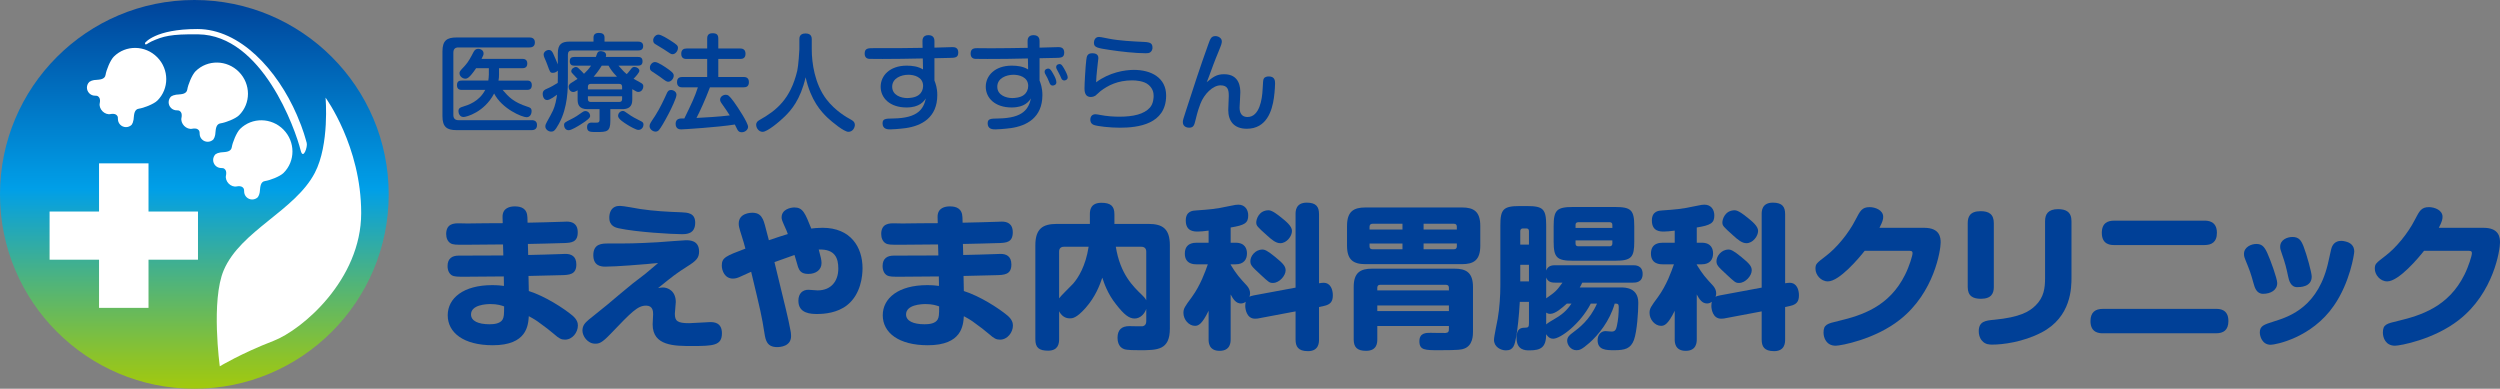 <?xml version="1.0" encoding="UTF-8"?>
<svg id="_レイヤー_2" data-name="レイヤー 2" xmlns="http://www.w3.org/2000/svg" width="298.631" height="46.433" xmlns:xlink="http://www.w3.org/1999/xlink" viewBox="0 0 298.631 46.433">
  <rect x="0" y="0" width="298.631" height="46.433" fill="#808080" stroke="none"/>
  <defs>
    <style>
      .cls-1 {
        fill: #004097;
      }

      .cls-2 {
        fill: #fff;
      }

      .cls-3 {
        fill: url(#maeyama);
      }
    </style>
    <linearGradient id="maeyama" x1="-134.512" y1="-204.071" x2="-134.512" y2="-360.085" gradientTransform="translate(64.175 108.783) scale(.304)" gradientUnits="userSpaceOnUse">
      <stop offset="0" stop-color="#a4ca0b"/>
      <stop offset=".085" stop-color="#8cc32a"/>
      <stop offset=".271" stop-color="#51b479"/>
      <stop offset=".51" stop-color="#009fe8"/>
      <stop offset="1" stop-color="#004097"/>
    </linearGradient>
  </defs>
  <g id="_レイヤー_1-2" data-name="レイヤー 1">
    <g>
      <g>
        <path class="cls-1" d="M63.237,4.476c.139,0,.658,0,.658.595s-.519.595-.658.595h-8.475c-.367,0-.607.164-.607.619v7.451c0,.417.215.619.607.619h8.728c.139,0,.658-.013.658.582,0,.607-.506.607-.658.607h-8.968c-1.151,0-1.67-.393-1.67-1.657v-7.754c0-1.277.519-1.657,1.67-1.657h8.715ZM62.946,9.625c.165,0,.582,0,.582.544,0,.569-.417.569-.582.569h-2.909c.721.835,1.278,1.467,3.011,2.023.24.076.455.152.455.519,0,.253-.126.722-.607.722-.519,0-2.922-.987-3.871-2.834-1.176,2.252-3.327,2.809-3.655,2.809-.468,0-.607-.456-.607-.696,0-.354.24-.455.468-.519.708-.215,1.999-.619,2.732-2.023h-2.795c-.177,0-.582-.013-.582-.557,0-.531.342-.557.582-.557h3.163c.025-.189.063-.519.063-.708v-.772h-1.518c-.834,1.228-1.088,1.253-1.303,1.253-.316,0-.683-.278-.683-.646,0-.215.025-.24.62-.873.442-.468.784-1.138,1.037-1.632.114-.228.278-.417.557-.417.177,0,.658.089.658.557,0,.164-.025.215-.24.646h4.87c.139,0,.594,0,.594.556s-.443.557-.594.557h-2.783v.76c0,.24-.013.48-.063.721h3.402Z"/>
        <path class="cls-1" d="M66.634,8.435c-.152.165-.367.266-.595.266-.316,0-.341-.088-.645-.923-.126-.354-.165-.431-.367-.898-.038-.102-.089-.215-.089-.367,0-.315.342-.544.62-.544.304,0,.43.241.531.456.114.228.519,1.201.544,1.265v-1.303c0-1.088.443-1.417,1.404-1.417h2.859v-.493c0-.48.392-.544.633-.544.354,0,.683.102.683.544v.493h3.972c.228,0,.645.038.645.531,0,.431-.291.531-.645.531h-7.855c-.354,0-.493.178-.493.506v2.821c0,1.164,0,3.491-1.075,5.427-.48.886-.658.936-.923.936-.354,0-.696-.291-.696-.606,0-.203.088-.38.19-.557.746-1.354.822-1.468,1.037-2.303.114-.455.139-.759.165-.948-.152.113-.822.645-1.177.645-.442,0-.531-.544-.531-.733,0-.404.266-.519.506-.62.455-.189.898-.455,1.29-.695,0-.089.013-.393.013-.544v-.924ZM69.391,14.849c-.379.24-1.138.708-1.467.708-.392,0-.544-.38-.544-.595,0-.304.076-.342.86-.733.531-.266.797-.455,1.278-.797.151-.114.253-.165.417-.165.278,0,.557.241.557.595,0,.215-.316.493-1.101.987ZM75.526,11.851c0,.468-.051,1.188-1.189,1.188h-1.43v1.417c0,1.29-.43,1.315-1.669,1.315-.721,0-1.113,0-1.113-.595,0-.266.114-.531.531-.531.114,0,.632.025.721,0,.165-.025.24-.101.24-.366v-1.24h-1.442c-1.088,0-1.177-.657-1.177-1.176v-1.075c-.228.139-.379.202-.531.202-.341,0-.544-.354-.544-.62,0-.253.19-.392.316-.468.114-.076.645-.405.746-.48-.114-.127-.164-.165-.569-.607-.126-.127-.177-.202-.177-.316,0-.266.316-.493.557-.493.152,0,.253.089.354.189.342.329.392.38.607.62.304-.291.569-.557.847-.974h-1.999c-.139,0-.544,0-.544-.507,0-.404.177-.531.544-.531h2.568c.025-.062.126-.341.152-.404.051-.114.114-.291.417-.291.101,0,.658.038.658.468,0,.102-.025.178-.038.228h3.846c.19,0,.544.013.544.519,0,.456-.291.52-.544.52h-2.328c.582.657.645.733.987,1.012.139-.14.177-.19.557-.671.101-.126.202-.189.367-.189.266,0,.582.215.582.455,0,.228-.481.747-.696.962.152.088.81.43.936.519.202.126.228.24.228.379,0,.304-.202.671-.594.671-.152,0-.278-.051-.721-.329v1.202ZM70.226,10.675h4.086v-.304c0-.202-.076-.354-.354-.354h-3.377c-.241,0-.354.114-.354.354v.304ZM70.226,11.497v.329c0,.24.114.354.354.354h3.377c.291,0,.354-.164.354-.354v-.329h-4.086ZM73.704,9.17c-.62-.646-.822-.987-1.012-1.328h-.81c-.038.05-.405.695-.974,1.328h2.795ZM74.4,13.255c.152,0,.203.038.595.316.531.393,1.037.633,1.581.911.165.076.291.177.291.404,0,.241-.177.633-.62.633-.266,0-1.038-.442-1.354-.646-.367-.228-1.062-.67-1.062-1.024,0-.366.303-.595.569-.595Z"/>
        <path class="cls-1" d="M79.896,13.533c-.556,1.075-.986,1.771-1.151,1.961-.101.127-.228.228-.43.228-.367,0-.721-.315-.721-.645,0-.253.063-.342.646-1.215.594-.91,1.164-2.163,1.404-2.694.089-.202.19-.417.519-.417.291,0,.646.215.646.569,0,.392-.658,1.72-.911,2.213ZM78.24,7.411c.367,0,1.227.595,1.632.886.519.379.607.519.607.733,0,.316-.278.733-.658.733-.177,0-.266-.05-.974-.581-.139-.114-.822-.544-.961-.646-.215-.14-.253-.228-.253-.506,0-.228.24-.62.607-.62ZM78.657,4.135c.329,0,1.075.481,1.442.709.784.506.885.606.885.885,0,.354-.303.747-.645.747-.177,0-.253-.051-.999-.557-.165-.114-.924-.557-1.075-.658-.139-.089-.241-.189-.241-.468,0-.253.253-.658.633-.658ZM81.528,10.434c-.177,0-.658,0-.658-.62,0-.557.379-.619.658-.619h2.947v-2.151h-2.441c-.215,0-.658-.012-.658-.619,0-.493.291-.633.658-.633h2.441v-1.176c0-.216.025-.646.62-.646.48,0,.708.139.708.646v1.176h2.593c.203,0,.658.025.658.633,0,.544-.354.619-.658.619h-2.593v2.151h2.998c.215,0,.658.024.658.619,0,.531-.329.62-.658.62h-3.997c-.557,1.479-1.227,2.935-1.606,3.655,1.138-.062,2.619-.139,3.972-.303-.329-.532-.393-.607-.974-1.442-.152-.215-.177-.329-.177-.443,0-.354.367-.581.67-.581.253,0,.405.062.987.859.569.798,1.682,2.505,1.682,2.973,0,.354-.379.646-.746.646s-.481-.215-.557-.367c-.076-.151-.19-.404-.278-.557-2.024.329-6.16.582-6.401.582-.151,0-.67,0-.67-.67,0-.633.544-.633.747-.633h.291c.885-1.809,1.252-2.593,1.619-3.719h-1.834Z"/>
        <path class="cls-1" d="M95.487,4.704c0-.189,0-.708.733-.708.721,0,.747.48.747.708v1.202c0,1.619.354,4.11,1.733,5.933,1.075,1.416,2.492,2.201,2.909,2.429.241.126.506.291.506.657,0,.291-.228.822-.772.822-.519,0-1.922-1.15-2.504-1.694-.759-.734-1.974-2.024-2.606-4.82-.62,2.694-1.733,3.935-2.479,4.668-.683.671-2.1,1.847-2.657,1.847-.455,0-.771-.455-.771-.835,0-.315.19-.455.405-.581,1.999-1.126,3.694-2.479,4.503-5.883.139-.582.253-2.416.253-2.542v-1.202Z"/>
        <path class="cls-1" d="M111.621,9.612c.139.367.341.886.341,1.746,0,2.706-1.897,3.681-3.782,3.946-.873.113-1.644.151-1.834.151-.278,0-.923,0-.923-.721,0-.557.354-.569,1.265-.582,3.036-.038,3.631-1.188,3.909-2.403-.228.342-.733,1.088-2.314,1.088-1.961,0-3.086-1.113-3.086-2.479,0-1.328,1.1-2.517,3.099-2.517.683,0,1.378.088,1.96.455l-.025-1.315c-2.074.038-3.125.062-4.832.062-.24,0-1.417,0-1.594-.012-.139-.025-.519-.076-.519-.633,0-.646.43-.646,1.037-.646,3.251,0,3.605,0,5.882-.038l-.013-.784c0-.151-.012-.733.708-.733s.721.557.721.721v.772c1.885-.051,2.1-.063,2.138-.063.253,0,.708.025.708.645,0,.633-.392.633-1.088.646-.278.013-1.505.038-1.758.038v2.656ZM109.762,11.333c.316-.24.506-.633.506-1.062,0-1.101-1.126-1.341-1.758-1.341-.873,0-1.936.417-1.936,1.429,0,1.024,1.075,1.354,1.784,1.354.228,0,.961-.025,1.404-.379Z"/>
        <path class="cls-1" d="M124.176,9.612c.139.367.341.886.341,1.746,0,2.706-1.897,3.681-3.782,3.946-.873.113-1.645.151-1.834.151-.278,0-.923,0-.923-.721,0-.557.354-.569,1.265-.582,3.036-.038,3.63-1.188,3.909-2.403-.228.342-.733,1.088-2.315,1.088-1.96,0-3.086-1.113-3.086-2.479,0-1.328,1.101-2.517,3.099-2.517.683,0,1.379.088,1.961.455l-.025-1.315c-2.112.051-3.023.062-4.857.062-.24,0-1.29,0-1.467-.012-.139-.025-.519-.076-.519-.633,0-.646.48-.646.822-.646.253,0,1.391.013,1.619.013,1.568,0,2.593-.025,4.376-.051l-.013-.784c0-.151-.013-.733.708-.733s.721.557.721.721v.772c.253-.013,2.163-.063,2.239-.063.253,0,.709.038.709.645,0,.633-.392.633-1.088.646-.291.013-1.594.038-1.859.038v2.656ZM122.316,11.333c.316-.24.506-.633.506-1.062,0-1.101-1.126-1.341-1.758-1.341-.873,0-1.936.417-1.936,1.429,0,1.024,1.075,1.354,1.784,1.354.228,0,.961-.025,1.404-.379ZM124.821,8.764c-.038-.076-.038-.177-.038-.202,0-.278.278-.367.417-.367.24,0,.354.178.582.582.228.38.405.771.405,1.05,0,.316-.304.393-.443.393s-.278-.063-.367-.291c-.102-.266-.114-.291-.253-.595-.051-.089-.266-.48-.304-.569ZM126.162,8.006c0-.304.316-.354.405-.354.215,0,.291.127.531.519.253.431.443.873.443,1.062,0,.291-.278.38-.417.38-.114,0-.278-.076-.342-.24-.126-.316-.152-.342-.278-.595-.303-.557-.341-.62-.341-.771Z"/>
        <path class="cls-1" d="M135.453,8.348c2.074,0,3.845.948,3.845,3.061,0,3.441-3.365,3.846-5.528,3.846-1.164,0-2.656-.164-3.099-.329-.392-.139-.43-.48-.43-.632,0-.089.013-.278.127-.431.151-.202.379-.215.519-.215.126,0,.354.051.493.076.81.164,1.695.215,2.315.215,1.67,0,2.96-.291,3.668-1.088.442-.493.442-1.277.442-1.404,0-.379-.101-.873-.594-1.303-.557-.493-1.581-.544-1.961-.544-1.746,0-2.896.607-3.782,1.277-.101.076-.544.506-.645.569-.165.089-.341.14-.506.14-.544,0-.771-.342-.771-1.037,0-.544.126-2.732.215-3.403.051-.43.126-.784.708-.784.48,0,.733.177.733.582,0,.038-.139,1.315-.164,1.479-.051.469-.089.937-.102,1.404,1.594-1.188,3.416-1.479,4.516-1.479ZM137.413,6.235c-.152.113-.291.126-.544.126-1.252,0-3.036-.202-4.288-.393-1.493-.228-1.91-.29-1.91-.859,0-.253.126-.696.607-.696.152,0,.253.025,1.164.203,1.278.253,2.846.328,4.212.392.898.038,1.012.253,1.012.746,0,.102-.076.367-.253.481Z"/>
        <path class="cls-1" d="M146.224,8.866c1.885,0,1.935,1.657,1.935,2.188,0,.278-.088,1.657-.088,1.783,0,.228,0,1.139.949,1.139,1.455,0,1.746-2.201,1.796-3.213.063-1.075.063-1.202.139-1.354.126-.266.493-.278.607-.278.747,0,.747.557.747.86,0,.062-.013.797-.139,1.707-.215,1.519-.86,3.682-3.238,3.682-1.569,0-2.214-.962-2.214-2.239,0-.266.063-1.43.063-1.67,0-.721-.102-1.277-.987-1.277-.911,0-1.96,1.037-2.403,2.201-.126.316-.329.872-.582,1.936-.152.606-.215.923-.771.923-.114,0-.747-.038-.747-.67,0-.216.063-.393.367-1.341.86-2.67,1.733-5.339,2.682-7.97.228-.633.341-.961.848-.961.329,0,.759.228.759.619,0,.216,0,.291-.481,1.455-.076.177-.354.86-.531,1.341-.556,1.518-.62,1.683-.784,2.087.734-.595,1.151-.948,2.075-.948Z"/>
      </g>
      <g>
        <path class="cls-3" d="M23.215,46.433c12.823,0,23.217-10.393,23.217-23.215S36.038,0,23.215,0,0,10.396,0,23.219s10.395,23.215,23.215,23.215Z"/>
        <path class="cls-2" d="M18.784,6.839c1.432,1.455,1.436,3.771.009,5.18-.434.426-1.644.886-2.203.963-.558.074-.573.718-.614,1.088-.02.175-.003.247-.116.588l-.134.25c-.378.373-.988.368-1.362-.01-.148-.153-.239-.342-.267-.538-.043-.291.058-.431-.222-.657-.158-.126-.481-.117-.67-.078-.329.072-.706-.074-.965-.337h0c-.259-.263-.399-.64-.323-.973.045-.187.056-.51-.07-.669-.222-.284-.36-.185-.652-.231-.197-.029-.384-.124-.533-.275-.374-.38-.369-.99.01-1.361l.25-.131c.343-.111.415-.09.591-.106.369-.036,1.013-.041,1.097-.6.084-.556.561-1.761.995-2.187,1.426-1.409,3.746-1.371,5.178.083Z"/>
        <path class="cls-2" d="M28.543,8.589c1.434,1.454,1.436,3.774.009,5.182-.432.426-1.644.885-2.201.961-.559.076-.575.72-.615,1.087-.02.181-.001.25-.116.591l-.133.248c-.378.372-.989.369-1.361-.009-.15-.151-.241-.34-.267-.539-.043-.292.057-.429-.221-.655-.159-.13-.483-.121-.672-.078-.33.07-.705-.074-.965-.34h0c-.259-.262-.398-.642-.323-.968.044-.189.058-.511-.068-.673-.224-.281-.363-.184-.654-.229-.197-.036-.384-.122-.534-.279-.373-.375-.368-.987.01-1.362l.251-.128c.343-.108.415-.091.591-.108.369-.036,1.014-.039,1.098-.598.083-.555.56-1.76.992-2.187,1.429-1.408,3.747-1.371,5.179.082Z"/>
        <path class="cls-2" d="M33.86,15.482c1.431,1.451,1.434,3.77.007,5.179-.433.427-1.645.887-2.202.962-.558.076-.574.722-.614,1.09-.021.175-.001.248-.117.588l-.132.25c-.379.372-.989.371-1.362-.008-.15-.154-.238-.342-.266-.54-.043-.292.056-.427-.222-.655-.158-.13-.482-.118-.671-.081-.33.072-.704-.071-.964-.335h0c-.26-.266-.398-.64-.323-.973.043-.187.058-.51-.07-.669-.223-.283-.361-.184-.653-.231-.195-.032-.384-.125-.533-.274-.374-.381-.37-.99.009-1.363l.254-.13c.34-.106.413-.089.589-.106.369-.034,1.014-.042,1.098-.601.084-.556.562-1.759.994-2.187,1.429-1.405,3.747-1.368,5.181.085Z"/>
        <path class="cls-2" d="M17.316,5.134s1.171-1.667,6.26-1.667,9.55,4.866,11.889,10.271c.8,1.84,1.037,2.881,1.173,3.332.133.451-.423,2.094-.722.902-.63-2.525-4.593-13.783-12.249-13.871-3.287-.039-4.189.225-5.585.856-.423.188-.766.581-.766.178Z"/>
        <path class="cls-2" d="M38.89,11.667s4.255,5.807,4.255,13.781-7.059,13.95-10.471,15.27c-3.851,1.484-6.419,3.039-6.419,3.039,0,0-1.074-7.874.474-11.488,2.026-4.728,8.512-7.091,10.876-11.621,1.778-3.399,1.284-8.98,1.284-8.98Z"/>
        <polygon class="cls-2" points="11.831 31.021 11.831 36.775 17.74 36.775 17.74 31.021 23.65 31.021 23.65 25.268 17.74 25.268 17.74 19.513 11.831 19.513 11.831 25.268 5.923 25.268 5.923 31.021 11.831 31.021"/>
      </g>
      <g>
        <path class="cls-1" d="M63.093,30.459c.612-.019,3.377-.074,3.934-.111.074,0,.39-.019.52-.019.668,0,1.299.26,1.299,1.262,0,1.206-.816,1.262-1.874,1.28-.594.019-3.284.074-3.841.093l.037,1.8c1.967.631,4.138,2.041,5.195,2.913.575.482.668.909.668,1.206,0,.816-.649,1.688-1.54,1.688-.445,0-.705-.13-1.336-.687-.315-.278-1.113-.909-1.93-1.484-.482-.334-.761-.464-1.058-.631-.074,1.095-.223,3.47-4.305,3.47-3.488,0-5.381-1.503-5.381-3.581,0-2.041,1.874-3.6,5.307-3.6.668,0,1.113.056,1.41.093l-.019-1.132c-.742,0-3.952.037-4.62.037-.872,0-1.28,0-1.577-.167-.315-.186-.52-.575-.52-1.113,0-.909.557-1.243,1.317-1.243,1.484,0,3.859-.019,5.344-.019l-.037-1.317c-.687,0-3.692.037-4.323.037h-.445c-.798,0-1.206,0-1.484-.167-.353-.204-.538-.631-.538-1.113,0-1.28,1.002-1.28,1.521-1.28.167,0,.872.019,1.021.019.668-.019,3.6-.037,4.212-.037l-.019-.705c-.037-1.15.928-1.299,1.466-1.299.761,0,1.466.241,1.503,1.299l.019.649c.649-.019,3.562-.074,4.156-.111.037,0,.408-.019.538-.019.557,0,1.299.186,1.299,1.28,0,1.206-.798,1.243-1.559,1.28-.687.037-3.767.093-4.397.111l.037,1.317ZM58.602,36.322c-.501,0-2.338.074-2.338,1.243,0,.779.872,1.169,2.208,1.169.557,0,1.262-.074,1.559-.557.167-.297.186-.594.186-1.577-.315-.111-.798-.278-1.614-.278Z"/>
        <path class="cls-1" d="M79.165,34.337c.631,0,1.559.427,1.559,1.744,0,.223-.111,1.188-.111,1.392,0,.872.297,1.132,1.707,1.132.408,0,2.208-.13,2.486-.13.408,0,1.429,0,1.429,1.336,0,1.466-1.021,1.521-3.562,1.521-2.115,0-4.713,0-4.713-2.579,0-.186.056-1.039.056-1.206,0-.297,0-1.039-.835-1.039-1.021,0-1.744.761-4.286,3.414-1.002,1.039-1.317,1.132-1.8,1.132-.909,0-1.521-.909-1.521-1.559,0-.594.297-.928.761-1.317,2.264-1.818,2.338-1.874,3.729-3.062,1.299-1.095,1.633-1.354,3.024-2.412.297-.241,1.317-1.113,1.521-1.28-.204,0-1.076.093-1.262.111-.408.037-3.711.315-5.028.315-.482,0-1.447-.056-1.447-1.373,0-1.392,1.076-1.392,1.781-1.392,2.561,0,3.21,0,5.9-.148.538-.037,3.117-.241,3.377-.241.445,0,1.577,0,1.577,1.354,0,.761-.353,1.113-1.392,1.763-1.28.798-1.855,1.262-3.507,2.598.13-.019.39-.074.557-.074ZM74.1,24.596c.371,0,2.022.315,2.375.371,1.614.241,3.266.334,4.898.39.761.037,1.67.074,1.67,1.243,0,1.373-1.076,1.373-1.614,1.373-1.15,0-5.381-.241-7.533-.705-.334-.074-1.113-.26-1.113-1.243,0-.111,0-.223.019-.334.186-1.095.965-1.095,1.299-1.095Z"/>
        <path class="cls-1" d="M94.422,39.458c.037.148.074.408.074.687,0,1.243-1.317,1.317-1.67,1.317-1.206,0-1.373-.816-1.503-1.614-.334-2.134-.445-2.579-1.596-7.385-.186.074-1.021.464-1.188.538-.39.186-.668.278-.983.278-.983,0-1.336-.946-1.336-1.559,0-.946.464-1.132,2.82-2.022-.13-.501-.278-1.002-.427-1.466-.353-1.095-.371-1.28-.371-1.521,0-1.28,1.466-1.299,1.614-1.299.761,0,1.039.334,1.262.761.148.297.241.631.724,2.523.761-.26,1.596-.538,2.264-.742-.074-.204-.204-.557-.427-1.021-.278-.612-.315-.779-.315-.965,0-.983,1.113-1.188,1.521-1.188,1.021,0,1.28.668,2.022,2.523.186-.037.761-.093,1.354-.093,3.34,0,4.769,2.301,4.769,4.824,0,.909-.186,3.099-1.837,4.416-1.169.928-2.728,1.058-3.581,1.058-.724,0-2.245-.037-2.245-1.577,0-.891.52-1.317,1.188-1.317.167,0,.946.074,1.113.074,1.614,0,2.468-1.113,2.468-2.598,0-1.188-.334-2.356-2.338-2.282.241.854.334,1.28.334,1.614,0,.798-.649,1.299-1.577,1.299-.854,0-1.058-.39-1.225-.816-.074-.223-.353-1.243-.427-1.447-.278.093-1.893.668-2.394.854,1.41,5.808,1.614,6.568,1.911,8.146Z"/>
        <path class="cls-1" d="M115.059,30.459c.612-.019,3.377-.074,3.934-.111.074,0,.39-.019.52-.019.668,0,1.299.26,1.299,1.262,0,1.206-.816,1.262-1.874,1.28-.594.019-3.284.074-3.841.093l.037,1.8c1.967.631,4.138,2.041,5.195,2.913.575.482.668.909.668,1.206,0,.816-.649,1.688-1.54,1.688-.445,0-.705-.13-1.336-.687-.315-.278-1.113-.909-1.93-1.484-.482-.334-.761-.464-1.058-.631-.074,1.095-.223,3.47-4.305,3.47-3.488,0-5.381-1.503-5.381-3.581,0-2.041,1.874-3.6,5.307-3.6.668,0,1.113.056,1.41.093l-.019-1.132c-.742,0-3.952.037-4.62.037-.872,0-1.28,0-1.577-.167-.315-.186-.52-.575-.52-1.113,0-.909.557-1.243,1.317-1.243,1.484,0,3.859-.019,5.344-.019l-.037-1.317c-.687,0-3.692.037-4.323.037h-.445c-.798,0-1.206,0-1.484-.167-.353-.204-.538-.631-.538-1.113,0-1.28,1.002-1.28,1.521-1.28.167,0,.872.019,1.021.019.668-.019,3.6-.037,4.212-.037l-.019-.705c-.037-1.15.928-1.299,1.466-1.299.761,0,1.466.241,1.503,1.299l.019.649c.649-.019,3.562-.074,4.156-.111.037,0,.408-.019.538-.019.557,0,1.299.186,1.299,1.28,0,1.206-.798,1.243-1.559,1.28-.687.037-3.767.093-4.397.111l.037,1.317ZM110.569,36.322c-.501,0-2.338.074-2.338,1.243,0,.779.872,1.169,2.208,1.169.557,0,1.262-.074,1.559-.557.167-.297.186-.594.186-1.577-.315-.111-.798-.278-1.614-.278Z"/>
        <path class="cls-1" d="M126.513,40.534c0,.482-.093,1.354-1.317,1.354-1.076,0-1.521-.353-1.521-1.354v-11.226c0-2.004.891-2.561,2.579-2.561h3.934v-1.15c0-.445.056-1.373,1.373-1.373,1.113,0,1.559.39,1.559,1.373v1.15h4.063c1.67,0,2.561.557,2.561,2.561v9.927c0,2.598-1.484,2.598-3.618,2.598-.464,0-1.521,0-1.855-.13-.724-.26-.779-1.058-.779-1.354,0-.965.501-1.392,1.41-1.392.241,0,1.373.037,1.559.019.334-.056.464-.297.464-.612v-1.466c-.186.557-.687,1.15-1.392,1.15-.668,0-1.262-.464-2.227-1.707-1.021-1.28-1.429-2.561-1.633-3.173-.334.965-.816,2.264-1.985,3.6-1.113,1.262-1.614,1.262-1.893,1.262-.649,0-1.058-.408-1.28-.854v3.358ZM126.513,35.636c.186-.278,1.41-1.466,1.67-1.744.612-.705,1.503-2.097,1.855-4.416h-2.95c-.39,0-.575.223-.575.575v5.585ZM133.285,29.475c.538,3.284,2.041,4.713,3.173,5.808.186.186.371.371.464.594v-5.826c0-.371-.223-.575-.575-.575h-3.062Z"/>
        <path class="cls-1" d="M154.758,34.355v-8.776c0-.334,0-1.373,1.336-1.373,1.15,0,1.466.52,1.466,1.373v8.257c.26-.037.371-.056.538-.056.872,0,1.113.854,1.113,1.503,0,.724-.278,1.095-1.058,1.262l-.594.13v3.878c0,.334,0,1.392-1.317,1.392-1.188,0-1.484-.557-1.484-1.392v-3.358l-4.527.854c-.148.019-.26.019-.315.019-1.021,0-1.169-1.188-1.169-1.521,0-.241.037-.39.056-.501-.167.13-.353.204-.575.204-.575,0-.909-.482-1.225-1.076v5.362c0,.297,0,1.373-1.317,1.373s-1.317-1.058-1.317-1.373v-3.414c-.798,1.633-1.225,1.8-1.633,1.8-.705,0-1.373-.724-1.373-1.54,0-.52.148-.742,1.002-1.893,1.039-1.429,1.596-3.024,1.911-3.915h-1.336c-.297,0-1.41,0-1.41-1.28,0-1.299,1.113-1.299,1.41-1.299h1.429v-1.447c-.575.074-.983.111-1.28.111-.445,0-1.447,0-1.447-1.317,0-1.132.835-1.188,1.243-1.206,1.559-.111,2.356-.167,3.859-.501.854-.186,1.002-.186,1.188-.186.742,0,1.169.557,1.169,1.28,0,.928-.427,1.169-2.097,1.447v1.818h.594c1.15,0,1.354.761,1.354,1.28,0,.724-.39,1.299-1.354,1.299h-.594v.056c.705,1.15,1.039,1.521,1.948,2.505.223.26.371.557.371.891,0,.223-.056.334-.074.427.093-.056.204-.111.52-.167l4.991-.928ZM152.308,30.681c1.039.835,1.262,1.169,1.262,1.614,0,.649-.761,1.503-1.503,1.503-.427,0-.482-.056-1.521-1.021-1.021-.946-1.188-1.113-1.188-1.596,0-.557.557-1.373,1.447-1.373.278,0,.612.148,1.503.872ZM153.032,25.969c.575.464,1.299,1.039,1.299,1.614,0,.631-.631,1.466-1.392,1.466-.52,0-.983-.371-1.614-.946-1.132-1.021-1.262-1.132-1.262-1.54,0-.371.315-1.447,1.484-1.447.408,0,1.095.538,1.484.854Z"/>
        <path class="cls-1" d="M176.824,29.346c0,1.726-.779,2.208-2.189,2.208h-11.522c-1.466,0-2.208-.52-2.208-2.208v-2.356c0-1.744.798-2.208,2.208-2.208h11.522c1.392,0,2.189.464,2.189,2.208v2.356ZM164.522,38.938v1.596c0,.353,0,1.373-1.336,1.373-1.095,0-1.484-.445-1.484-1.373v-6.253c0-1.726.798-2.189,2.208-2.189h9.834c1.392,0,2.208.464,2.208,2.189v5.325c0,.408,0,1.67-1.058,2.041-.297.111-.538.186-2.969.186-1.726,0-2.375,0-2.375-1.076,0-1.002.798-1.002,1.336-1.002.278,0,1.54.037,1.781.019.334-.037.408-.148.408-.482v-.353h-8.554ZM163.595,27.416h3.934v-.687h-3.581c-.241,0-.353.13-.353.353v.334ZM163.595,29.086v.353c0,.223.13.334.353.334h3.581v-.687h-3.934ZM164.522,34.689h8.554v-.315c0-.223-.111-.353-.353-.353h-7.867c-.223,0-.334.13-.334.353v.315ZM173.076,36.489h-8.554v.668h8.554v-.668ZM174.022,27.416v-.334c0-.223-.111-.353-.334-.353h-3.637v.687h3.971ZM174.022,29.086h-3.971v.687h3.637c.223,0,.334-.13.334-.334v-.353Z"/>
        <path class="cls-1" d="M182.637,36.062h-1.095c-.093,1.763-.278,3.358-.427,4.156-.186,1.002-.315,1.633-1.225,1.633-.631,0-1.429-.408-1.429-1.262,0-.408.39-2.152.445-2.523.223-1.28.315-2.783.315-3.952v-7.199c0-1.911.353-2.301,2.301-2.301h.891c1.911,0,2.282.353,2.282,2.301v5.399c.223-.631.798-.631,1.095-.631h9.277c.278,0,1.15,0,1.15,1.039s-.872,1.039-1.15,1.039h-6.067c-.13.297-.167.353-.297.575h4.917c.482,0,2.078,0,2.078,1.837,0,1.076-.148,3.396-.52,4.435-.39,1.039-1.076,1.225-2.356,1.225-.983,0-1.985-.019-1.985-1.206,0-.687.464-1.076.928-1.076.111,0,.649.056.742.056.445,0,.538-.26.631-.668.167-.742.223-1.503.223-2.264,0-.408-.148-.408-.482-.408-.612,2.134-1.985,3.767-3.006,4.676-.928.816-1.206.891-1.559.891-.705,0-1.113-.668-1.113-1.132,0-.445.315-.705.668-.965.724-.538,2.041-1.521,2.895-3.47h-.742c-1.262,2.431-3.618,4.193-4.49,4.193-.501,0-.724-.371-.835-.538-.019,1.559-.612,1.93-2.004,1.93-.482,0-1.54,0-1.54-1.503,0-1.169.594-1.206,1.058-1.206.353,0,.427-.111.427-.557v-2.523ZM181.598,29.216h1.039v-1.614c0-.186-.093-.315-.315-.315h-.408c-.204,0-.315.13-.315.315v1.614ZM182.637,31.628h-1.039v1.985h1.039v-1.985ZM185.772,33.762c-.278,0-.854,0-1.076-.612v2.486c1.15-.798,1.225-.891,1.948-1.874h-.872ZM184.696,38.753c.13-.148.835-.557,1.113-.724,1.113-.631,1.596-1.317,1.911-1.763h-.557c-.538.482-1.354,1.225-1.985,1.225-.241,0-.371-.074-.482-.148v1.41ZM195.217,28.845c0,1.874-.315,2.301-2.301,2.301h-5.028c-1.93,0-2.301-.39-2.301-2.301v-1.818c0-1.911.353-2.301,2.301-2.301h5.028c1.93,0,2.301.371,2.301,2.301v1.818ZM188.203,27.23h4.397v-.371c0-.204-.111-.315-.315-.315h-3.767c-.223,0-.315.13-.315.315v.371ZM188.203,28.715v.39c0,.186.093.315.315.315h3.767c.204,0,.315-.13.315-.315v-.39h-4.397Z"/>
        <path class="cls-1" d="M210.436,34.355v-8.776c0-.334,0-1.373,1.336-1.373,1.15,0,1.466.52,1.466,1.373v8.257c.26-.037.371-.056.538-.056.872,0,1.113.854,1.113,1.503,0,.724-.278,1.095-1.058,1.262l-.594.13v3.878c0,.334,0,1.392-1.317,1.392-1.188,0-1.484-.557-1.484-1.392v-3.358l-4.527.854c-.148.019-.26.019-.315.019-1.021,0-1.169-1.188-1.169-1.521,0-.241.037-.39.056-.501-.167.13-.353.204-.575.204-.575,0-.909-.482-1.225-1.076v5.362c0,.297,0,1.373-1.317,1.373s-1.317-1.058-1.317-1.373v-3.414c-.798,1.633-1.225,1.8-1.633,1.8-.705,0-1.373-.724-1.373-1.54,0-.52.148-.742,1.002-1.893,1.039-1.429,1.596-3.024,1.911-3.915h-1.336c-.297,0-1.41,0-1.41-1.28,0-1.299,1.113-1.299,1.41-1.299h1.429v-1.447c-.575.074-.983.111-1.28.111-.445,0-1.447,0-1.447-1.317,0-1.132.835-1.188,1.243-1.206,1.559-.111,2.356-.167,3.859-.501.854-.186,1.002-.186,1.188-.186.742,0,1.169.557,1.169,1.28,0,.928-.427,1.169-2.097,1.447v1.818h.594c1.15,0,1.354.761,1.354,1.28,0,.724-.39,1.299-1.354,1.299h-.594v.056c.705,1.15,1.039,1.521,1.948,2.505.223.26.371.557.371.891,0,.223-.056.334-.074.427.093-.056.204-.111.52-.167l4.991-.928ZM207.987,30.681c1.039.835,1.262,1.169,1.262,1.614,0,.649-.761,1.503-1.503,1.503-.427,0-.482-.056-1.521-1.021-1.021-.946-1.188-1.113-1.188-1.596,0-.557.557-1.373,1.447-1.373.278,0,.612.148,1.503.872ZM208.711,25.969c.575.464,1.299,1.039,1.299,1.614,0,.631-.631,1.466-1.392,1.466-.52,0-.983-.371-1.614-.946-1.132-1.021-1.262-1.132-1.262-1.54,0-.371.315-1.447,1.484-1.447.408,0,1.095.538,1.484.854Z"/>
        <path class="cls-1" d="M229.849,27.212c1.911,0,1.967,1.206,1.967,1.763,0,.872-.742,5.975-4.88,9.222-2.987,2.356-7.051,3.099-7.663,3.099-1.113,0-1.447-.946-1.447-1.559,0-.983.427-1.076,1.837-1.41,2.709-.649,6.012-1.688,7.904-5.511.501-1.002.891-2.282.891-2.561,0-.297-.167-.297-.594-.297h-5.121c-.668.854-3.024,3.655-4.397,3.655-.854,0-1.484-.798-1.484-1.503,0-.575.093-.649,1.28-1.559,1.225-.928,2.672-2.653,3.507-4.305.557-1.076.779-1.503,1.688-1.503.649,0,1.614.353,1.614,1.15,0,.278-.056.575-.445,1.317h5.344Z"/>
        <path class="cls-1" d="M238.166,34.281c0,.724-.26,1.41-1.54,1.41-.965,0-1.577-.334-1.577-1.41v-7.626c0-.705.223-1.429,1.54-1.429.983,0,1.577.353,1.577,1.429v7.626ZM247.444,33.112c0,1.225,0,4.75-3.581,6.605-2.245,1.169-4.694,1.447-5.863,1.447-.334,0-.854,0-1.243-.464-.315-.353-.39-.798-.39-1.132,0-1.188.816-1.28,1.855-1.373,3.062-.297,4.193-.965,4.954-1.726.965-.965,1.113-2.041,1.113-3.247v-6.81c0-.835.371-1.429,1.559-1.429.909,0,1.596.315,1.596,1.429v6.698Z"/>
        <path class="cls-1" d="M264.723,36.897c.353,0,1.466,0,1.466,1.447,0,1.095-.594,1.466-1.466,1.466h-13.545c-.334,0-1.466,0-1.466-1.447,0-1.076.594-1.466,1.466-1.466h13.545ZM263.331,26.358c.334,0,1.484,0,1.484,1.447,0,1.15-.668,1.466-1.484,1.466h-10.799c-.334,0-1.466,0-1.466-1.447,0-1.225.761-1.466,1.466-1.466h10.799Z"/>
        <path class="cls-1" d="M269.199,33.873c-.353-1.299-.464-1.559-.983-2.839-.093-.204-.167-.427-.167-.705,0-.816.854-1.188,1.484-1.188.649,0,.946.315,1.299,1.076.39.854,1.188,3.062,1.188,3.6,0,.835-.779,1.28-1.688,1.28-.779,0-1.002-.742-1.132-1.225ZM281.222,30.032c0,.297-.501,3.692-2.431,6.476-2.653,3.859-6.995,4.676-7.552,4.676-1.021,0-1.299-1.021-1.299-1.466,0-.798.501-.946,1.67-1.317,1.985-.612,5.399-1.8,6.55-7.273.297-1.373.334-1.521.445-1.744.297-.557.798-.612,1.076-.612.13,0,.297.019.501.074.557.13,1.039.482,1.039,1.188ZM273.318,33.001c-.167-.835-.371-1.651-.705-2.579-.186-.52-.241-.705-.241-.946,0-.835.835-1.169,1.466-1.169.761,0,1.039.39,1.336,1.15.371.965.965,3.099.965,3.581,0,1.262-1.41,1.262-1.744,1.262-.798,0-.983-.872-1.076-1.299Z"/>
        <path class="cls-1" d="M296.664,27.212c1.911,0,1.967,1.206,1.967,1.763,0,.872-.742,5.975-4.88,9.222-2.987,2.356-7.051,3.099-7.663,3.099-1.113,0-1.447-.946-1.447-1.559,0-.983.427-1.076,1.837-1.41,2.709-.649,6.012-1.688,7.904-5.511.501-1.002.891-2.282.891-2.561,0-.297-.167-.297-.594-.297h-5.121c-.668.854-3.024,3.655-4.397,3.655-.854,0-1.484-.798-1.484-1.503,0-.575.093-.649,1.28-1.559,1.225-.928,2.672-2.653,3.507-4.305.557-1.076.779-1.503,1.688-1.503.649,0,1.614.353,1.614,1.15,0,.278-.056.575-.445,1.317h5.344Z"/>
      </g>
    </g>
  </g>
</svg>